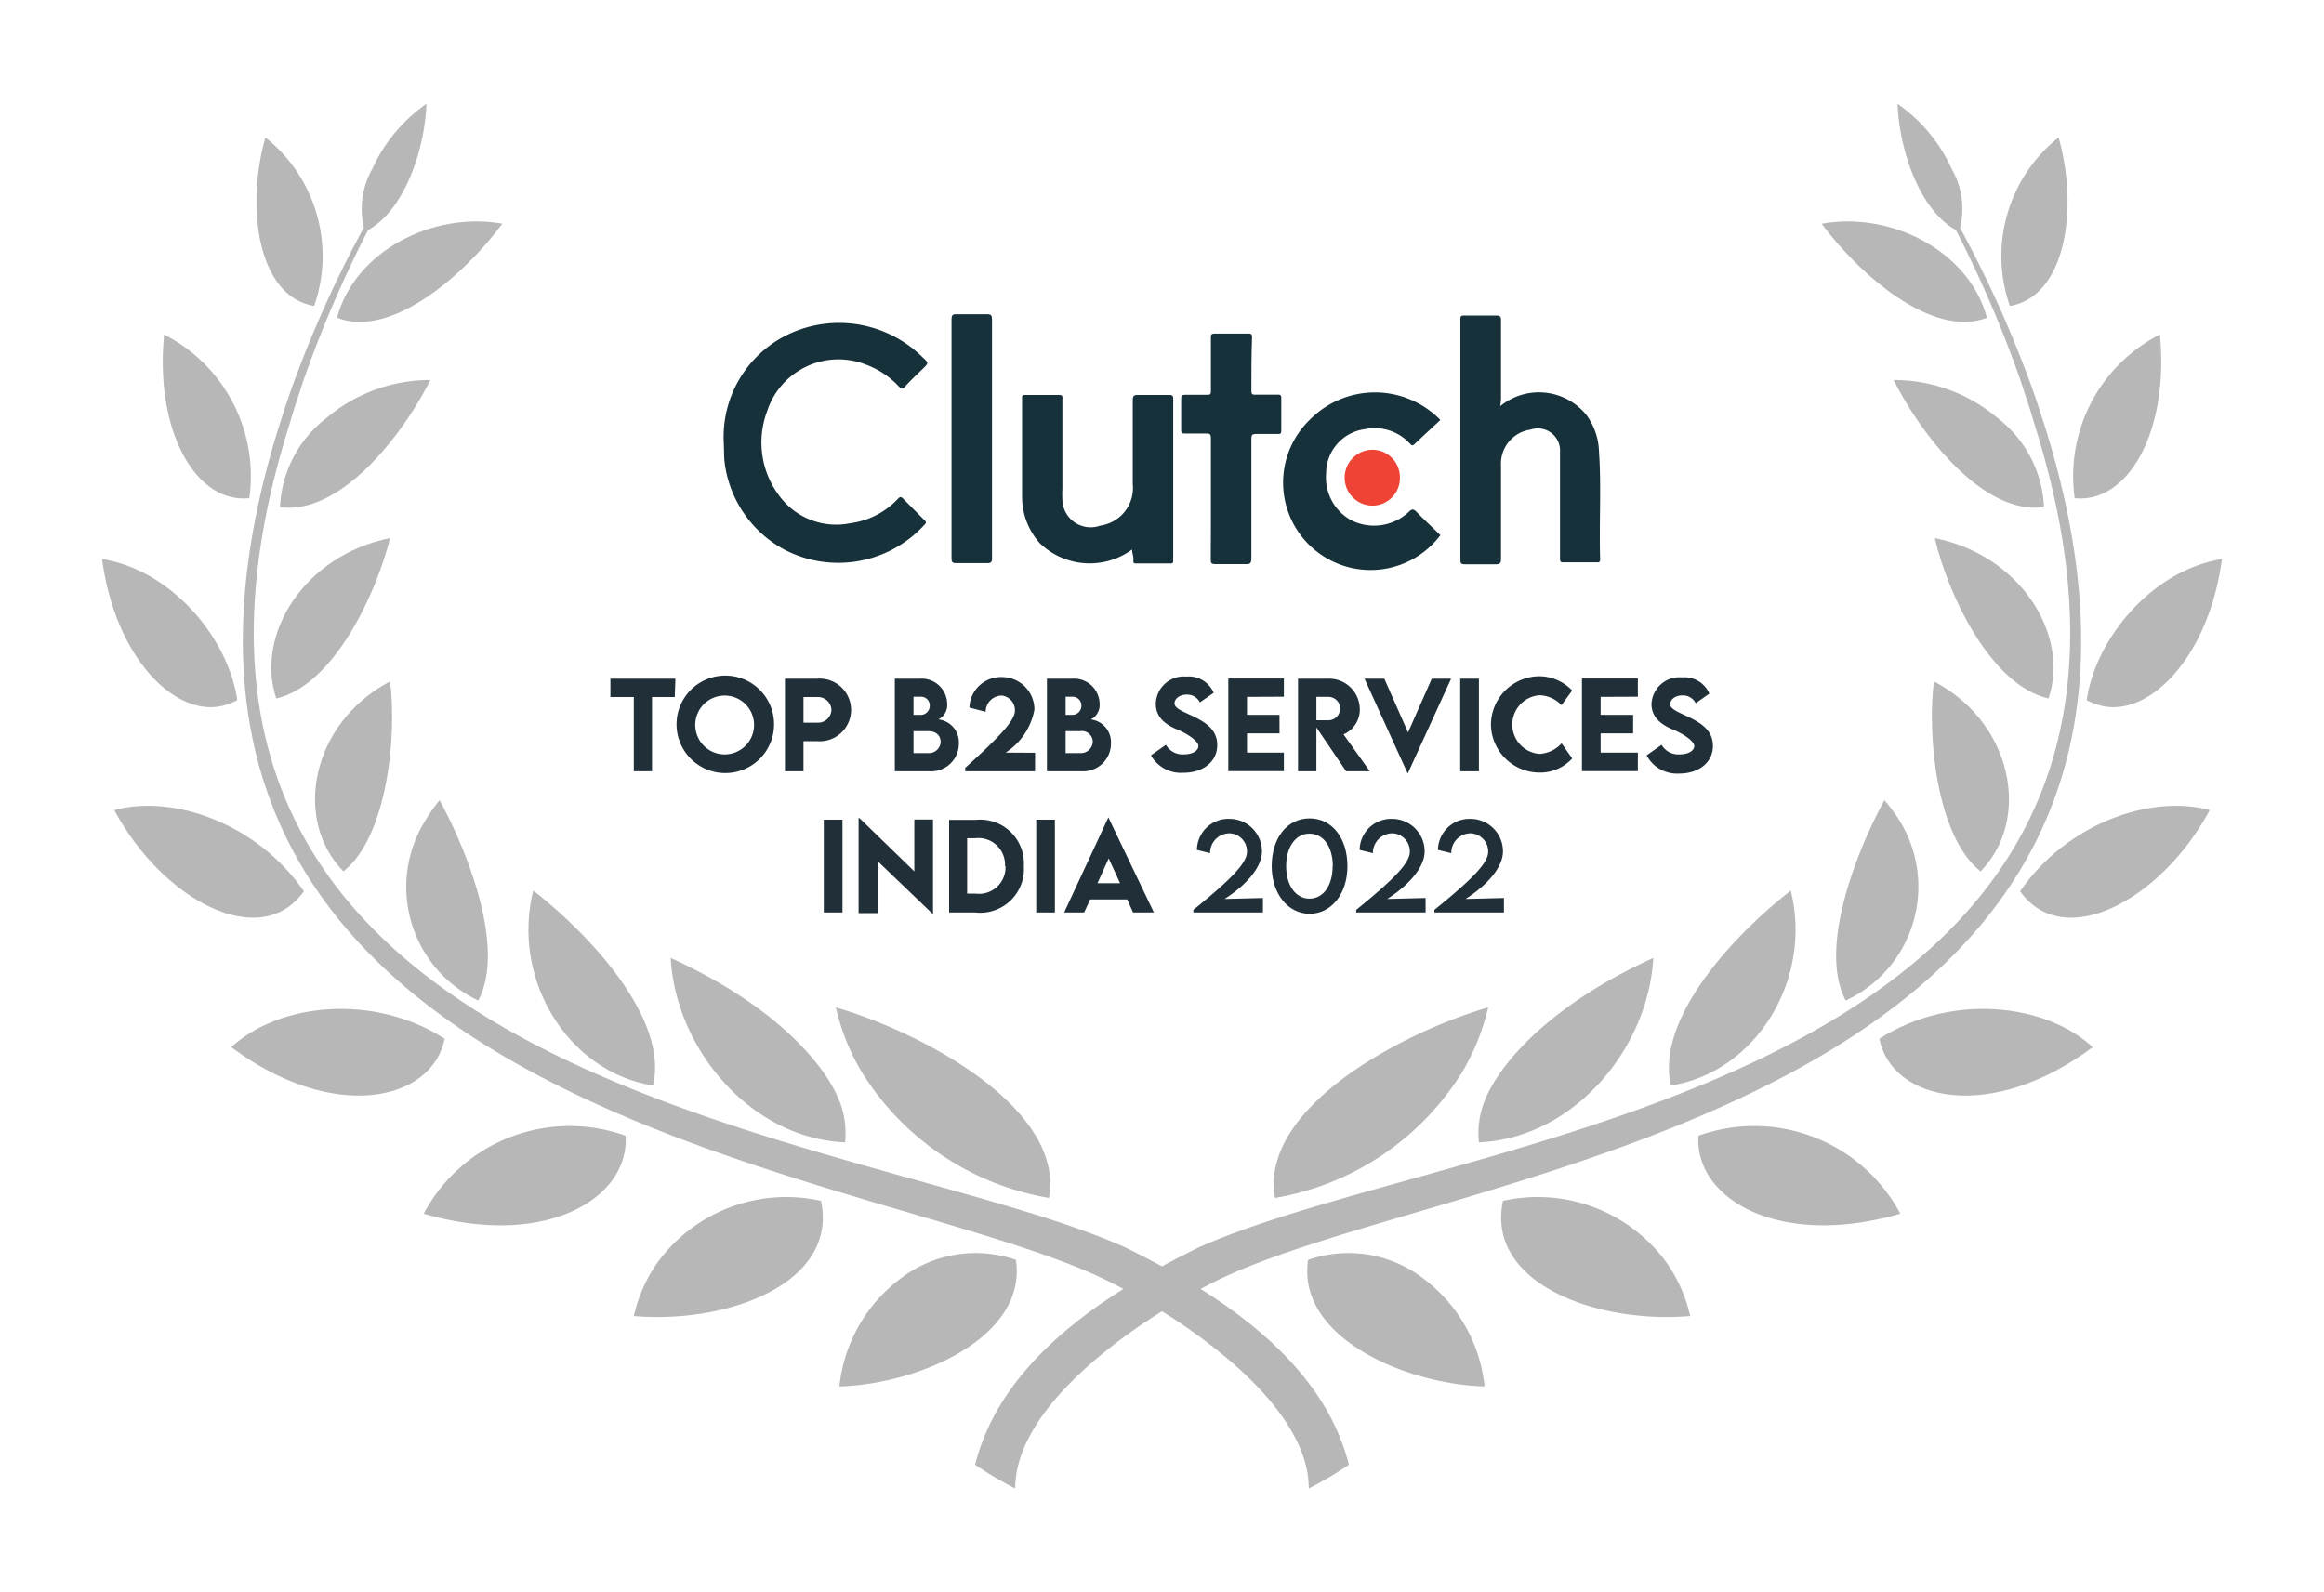 <svg id="Layer_1" data-name="Layer 1" xmlns="http://www.w3.org/2000/svg" viewBox="0 0 143 98"><defs><style>.cls-1{fill:#b7b7b7;}.cls-2{fill:#17313b;}.cls-3{fill:#ee4335;}.cls-4{fill:#213038;}</style></defs><path class="cls-1" d="M69.23,76.77C52.85,69.44,5,67.14,17.75,26.32c.18-.59.34-1.16.53-1.71s.35-1.1.54-1.61a72.08,72.08,0,0,1,3.83-8.84c2.24-1.25,3.48-4.91,3.59-7.77a9.83,9.83,0,0,0-3.33,4A5,5,0,0,0,22.39,14a70.8,70.8,0,0,0-4.08,8.91c-.39,1-.77,2.16-1.15,3.35C4,68.36,53.09,71.6,67.88,78.7c.32.15.63.31.94.47,4.69,2.44,11.72,7.43,11.71,12.44A22.15,22.15,0,0,0,83,90.15C81.4,83.78,75.09,79.64,69.23,76.77Z"/><path class="cls-1" d="M53,65.94a16.88,16.88,0,0,0,11.55,7.79C65.51,68.29,57,63.64,51.43,62A13.77,13.77,0,0,0,53,65.94Z"/><path class="cls-1" d="M52,70.31a5.45,5.45,0,0,0-.49-2.88c-1.07-2.32-4.22-5.74-10.24-8.47C41.58,64.58,46.2,70.06,52,70.31Z"/><path class="cls-1" d="M40.18,66.81c1-4.12-4-9.39-7.37-12C31.44,60.34,35,66,40.18,66.81Z"/><path class="cls-1" d="M29.43,61.58c1.71-3.24-.69-9.23-2.38-12.33a10,10,0,0,0-.95,1.37A7.72,7.72,0,0,0,29.43,61.58Z"/><path class="cls-1" d="M24,41.94c-4.85,2.54-6,8.5-2.87,11.69C23.85,51.5,24.43,45.2,24,41.94Z"/><path class="cls-1" d="M24,33.12c-5.27,1.05-8.32,5.94-7,9.87C20.5,42.18,23.13,36.63,24,33.12Z"/><path class="cls-1" d="M20.11,25.71a7.31,7.31,0,0,0-2.88,5.5c3.73.51,7.55-4.43,9.25-7.82A9.84,9.84,0,0,0,20.11,25.71Z"/><path class="cls-1" d="M20.74,19.56c3.39,1.31,7.92-2.75,10.17-5.79C26.66,13,21.83,15.44,20.74,19.56Z"/><path class="cls-1" d="M55.35,78.74a9.51,9.51,0,0,0-3.7,6.59c4.83-.13,11.58-3,10.86-7.79A7.58,7.58,0,0,0,55.35,78.74Z"/><path class="cls-1" d="M40.39,77.8A9.26,9.26,0,0,0,39,81c5.88.49,12.58-2.07,11.52-7.09A9.8,9.8,0,0,0,40.39,77.8Z"/><path class="cls-1" d="M26.07,74.7c7.57,2.19,12.69-1,12.42-4.8A10.18,10.18,0,0,0,26.07,74.7Z"/><path class="cls-1" d="M27.36,63.93c-4.41-2.82-10.2-2.19-13.13.52C20.51,69.14,26.6,67.78,27.36,63.93Z"/><path class="cls-1" d="M18.7,54.86c-2.82-4.13-8-6-11.67-5C10,55.39,16,58.62,18.7,54.86Z"/><path class="cls-1" d="M13.6,43.46a3.6,3.6,0,0,0,1-.37c-.56-3.85-4.06-8-8.32-8.68C7.1,40.5,10.74,44.06,13.6,43.46Z"/><path class="cls-1" d="M15.34,30.66A9.78,9.78,0,0,0,10.1,20.59C9.52,26.45,12,31,15.34,30.66Z"/><path class="cls-1" d="M19.33,18.83a9.32,9.32,0,0,0-3-10.37C15.09,12.85,15.89,18.26,19.33,18.83Z"/><path class="cls-1" d="M73.77,76.77c16.38-7.33,64.22-9.63,51.48-50.45-.18-.59-.34-1.16-.53-1.71s-.35-1.1-.54-1.61a72.08,72.08,0,0,0-3.83-8.84c-2.24-1.25-3.48-4.91-3.59-7.77a9.83,9.83,0,0,1,3.33,4,5,5,0,0,1,.52,3.64,70.8,70.8,0,0,1,4.08,8.91c.39,1,.77,2.16,1.15,3.35C139,68.36,89.91,71.6,75.12,78.7c-.32.15-.63.31-.94.47-4.69,2.44-11.72,7.43-11.71,12.44A22.15,22.15,0,0,1,60,90.15C61.6,83.78,67.91,79.64,73.77,76.77Z"/><path class="cls-1" d="M90,65.94a16.88,16.88,0,0,1-11.55,7.79C77.49,68.29,86,63.64,91.57,62A14.07,14.07,0,0,1,90,65.94Z"/><path class="cls-1" d="M91,70.31a5.45,5.45,0,0,1,.49-2.88c1.07-2.32,4.22-5.74,10.24-8.47C101.42,64.58,96.8,70.06,91,70.31Z"/><path class="cls-1" d="M102.82,66.81c-1-4.12,4-9.39,7.37-12C111.56,60.34,108,66,102.82,66.81Z"/><path class="cls-1" d="M113.57,61.58c-1.71-3.24.69-9.23,2.38-12.33a10,10,0,0,1,1,1.37A7.72,7.72,0,0,1,113.57,61.58Z"/><path class="cls-1" d="M119,41.94c4.85,2.54,6,8.5,2.87,11.69C119.15,51.5,118.57,45.2,119,41.94Z"/><path class="cls-1" d="M119.05,33.12c5.27,1.05,8.32,5.94,7,9.87C122.5,42.18,119.87,36.63,119.05,33.12Z"/><path class="cls-1" d="M122.89,25.71a7.31,7.31,0,0,1,2.88,5.5c-3.73.51-7.55-4.43-9.25-7.82A9.84,9.84,0,0,1,122.89,25.71Z"/><path class="cls-1" d="M122.26,19.56c-3.39,1.31-7.92-2.75-10.17-5.79C116.34,13,121.17,15.44,122.26,19.56Z"/><path class="cls-1" d="M87.65,78.74a9.51,9.51,0,0,1,3.7,6.59c-4.83-.13-11.58-3-10.86-7.79A7.58,7.58,0,0,1,87.65,78.74Z"/><path class="cls-1" d="M102.61,77.8A9.26,9.26,0,0,1,104,81c-5.88.49-12.58-2.07-11.52-7.09A9.8,9.8,0,0,1,102.61,77.8Z"/><path class="cls-1" d="M116.93,74.7c-7.58,2.19-12.69-1-12.42-4.8A10.18,10.18,0,0,1,116.93,74.7Z"/><path class="cls-1" d="M115.64,63.93c4.41-2.82,10.2-2.19,13.13.52C122.49,69.14,116.4,67.78,115.64,63.93Z"/><path class="cls-1" d="M124.3,54.86c2.82-4.13,8-6,11.67-5C133,55.39,127,58.62,124.3,54.86Z"/><path class="cls-1" d="M129.4,43.46a3.6,3.6,0,0,1-1-.37c.56-3.85,4.06-8,8.32-8.68C135.9,40.5,132.26,44.06,129.4,43.46Z"/><path class="cls-1" d="M127.66,30.66a9.78,9.78,0,0,1,5.24-10.07C133.48,26.45,131,31,127.66,30.66Z"/><path class="cls-1" d="M123.67,18.83a9.32,9.32,0,0,1,3-10.37C127.91,12.85,127.11,18.26,123.67,18.83Z"/><path class="cls-2" d="M92.31,25a3.76,3.76,0,0,1,5.32.56,4,4,0,0,1,.76,2.24c.15,2.2,0,4.41.07,6.62,0,.18-.07.2-.22.19h-2c-.19,0-.25,0-.25-.24,0-2,0-4,0-5.94,0-.19,0-.39,0-.59a1.37,1.37,0,0,0-1.81-1.4,2.12,2.12,0,0,0-1.82,2.23c0,1.9,0,3.81,0,5.72,0,.27-.06.35-.34.34-.62,0-1.23,0-1.85,0-.22,0-.31,0-.31-.29q0-7.37,0-14.74c0-.21,0-.29.27-.28.64,0,1.29,0,1.94,0,.24,0,.29.06.29.29,0,1.64,0,3.27,0,4.91Z"/><path class="cls-2" d="M44.53,27.17a7,7,0,0,1,4.73-6.9A7.3,7.3,0,0,1,56.78,22c.37.34.37.34,0,.7s-.73.69-1.06,1.06c-.18.21-.27.17-.44,0a5.22,5.22,0,0,0-2-1.32,4.61,4.61,0,0,0-6.08,2.88,5.45,5.45,0,0,0,.84,5.31,4.34,4.34,0,0,0,4.29,1.57,4.88,4.88,0,0,0,2.93-1.51c.14-.14.2-.11.31,0l1.32,1.33c.09.09.13.14,0,.27a7.17,7.17,0,0,1-8.64,1.53,7.1,7.1,0,0,1-3.68-5.51C44.55,28,44.55,27.57,44.53,27.17Z"/><path class="cls-2" d="M69.66,33.82a4.41,4.41,0,0,1-5.69-.4,4.29,4.29,0,0,1-1.08-2.79c0-2,0-4.08,0-6.12,0-.14,0-.2.19-.2.7,0,1.4,0,2.1,0,.25,0,.19.17.19.3v5.46a5.68,5.68,0,0,0,0,.59,1.74,1.74,0,0,0,2.33,1.69,2.34,2.34,0,0,0,2-2.57c0-1.71,0-3.42,0-5.13,0-.27.06-.35.34-.34.64,0,1.27,0,1.91,0,.2,0,.24.06.24.25q0,4.95,0,9.9c0,.18,0,.23-.23.22h-2c-.18,0-.24,0-.22-.22S69.66,34.07,69.66,33.82Z"/><path class="cls-2" d="M88.63,32.94a5.38,5.38,0,1,1-8-7.14,5.62,5.62,0,0,1,8,.05c-.54.5-1.08,1-1.61,1.5-.14.13-.2,0-.27-.05A2.93,2.93,0,0,0,84,26.41a2.74,2.74,0,0,0-2.4,2.72A3,3,0,0,0,83.11,32a3.12,3.12,0,0,0,3.58-.5c.21-.21.3-.16.47,0C87.64,32,88.14,32.45,88.63,32.94Z"/><path class="cls-2" d="M74.51,30.68c0-1.23,0-2.47,0-3.7,0-.23-.05-.31-.29-.3-.43,0-.87,0-1.31,0-.17,0-.23,0-.23-.22,0-.64,0-1.29,0-1.93,0-.18.06-.23.23-.23.45,0,.9,0,1.34,0,.2,0,.26,0,.26-.25,0-1.08,0-2.16,0-3.24,0-.22,0-.28.27-.28.66,0,1.31,0,2,0,.2,0,.26,0,.26.25C77,21.88,77,23,77,24c0,.22,0,.31.29.29.43,0,.87,0,1.31,0,.17,0,.24,0,.24.22,0,.66,0,1.31,0,2,0,.19-.08.21-.22.2-.45,0-.9,0-1.35,0-.22,0-.27.07-.27.28,0,2.46,0,4.92,0,7.37,0,.29-.06.37-.35.36-.62,0-1.25,0-1.88,0-.22,0-.27-.06-.27-.27C74.51,33.17,74.51,31.93,74.51,30.68Z"/><path class="cls-2" d="M58.55,27c0-2.45,0-4.89,0-7.34,0-.26.06-.33.32-.32.62,0,1.23,0,1.85,0,.26,0,.32.06.32.32,0,3.13,0,6.26,0,9.4,0,1.77,0,3.54,0,5.31,0,.23-.06.29-.29.29-.64,0-1.27,0-1.91,0-.23,0-.29-.06-.29-.29Q58.55,30.71,58.55,27Z"/><path class="cls-3" d="M86.14,29.37a1.7,1.7,0,0,1-1.68,1.75,1.72,1.72,0,1,1,0-3.44A1.7,1.7,0,0,1,86.14,29.37Z"/><path class="cls-4" d="M41.52,42.9h-1.4v4.57H39V42.9H37.56V41.77h4Z"/><path class="cls-4" d="M41.63,44.63a3,3,0,1,1,3,2.95A3,3,0,0,1,41.63,44.63Zm4.77,0a1.81,1.81,0,1,0-1.81,1.8A1.81,1.81,0,0,0,46.4,44.62Z"/><path class="cls-4" d="M48.3,41.77h2a1.93,1.93,0,1,1,0,3.85h-.86v1.85H48.3Zm2.86,1.91a.83.83,0,0,0-.86-.78h-.86v1.58h.86A.82.82,0,0,0,51.16,43.68Z"/><path class="cls-4" d="M59,45.74a1.7,1.7,0,0,1-1.78,1.73H55.06v-5.7h1.56a1.57,1.57,0,0,1,1.66,1.51,1,1,0,0,1-.54,1A1.41,1.41,0,0,1,59,45.74Zm-2.79-2.86V44h.46a.56.56,0,0,0,.54-.57.54.54,0,0,0-.52-.55Zm1.67,2.78c0-.33-.22-.66-.77-.66h-.9v1.35h.9A.72.72,0,0,0,57.88,45.66Z"/><path class="cls-4" d="M63.69,46.33v1.14h-4.3v-.21c2.1-1.9,3.06-2.91,3.06-3.52a.91.91,0,0,0-.8-.93,1,1,0,0,0-1,1l-1-.26a1.94,1.94,0,0,1,2-1.88,2,2,0,0,1,2,2,4,4,0,0,1-1.77,2.65Z"/><path class="cls-4" d="M68.36,45.74a1.71,1.71,0,0,1-1.78,1.73H64.42v-5.7H66a1.57,1.57,0,0,1,1.66,1.51,1,1,0,0,1-.54,1A1.41,1.41,0,0,1,68.36,45.74Zm-2.79-2.86V44H66a.56.56,0,0,0,.54-.57.54.54,0,0,0-.52-.55Zm1.67,2.78a.67.67,0,0,0-.77-.66h-.9v1.35h.9A.73.73,0,0,0,67.24,45.66Z"/><path class="cls-4" d="M70.82,46.49l.92-.65a1.18,1.18,0,0,0,1.1.59c.54,0,.9-.22.9-.52s-.68-.75-1.28-1-1.34-.67-1.34-1.58A1.72,1.72,0,0,1,73,41.64a1.66,1.66,0,0,1,1.68,1l-.85.59a.86.86,0,0,0-.81-.48c-.43,0-.75.25-.75.54s.43.46,1.09.77c.94.44,1.54.92,1.54,1.8,0,1-.85,1.7-2.07,1.7A2.12,2.12,0,0,1,70.82,46.49Z"/><path class="cls-4" d="M76.73,42.89V44h2v1.14h-2v1.18H79v1.14H75.58v-5.7H79v1.12Z"/><path class="cls-4" d="M82.83,47.47,81,44.77v2.7H79.87v-5.7h1.86a1.89,1.89,0,0,1,1.94,1.84,1.66,1.66,0,0,1-1,1.59l1.62,2.27ZM81,44.33h.74a.72.72,0,1,0,0-1.44H81Z"/><path class="cls-4" d="M89.29,41.77l-2.67,5.84h0l-2.66-5.84h1.22l1.46,3.31,1.46-3.31Z"/><path class="cls-4" d="M89.85,41.77H91v5.7H89.85Z"/><path class="cls-4" d="M91.74,44.62a3,3,0,0,1,3-3,2.82,2.82,0,0,1,2,.88l-.66.9a1.94,1.94,0,0,0-1.35-.61,1.81,1.81,0,0,0,0,3.61,2,2,0,0,0,1.36-.65l.65.93a2.67,2.67,0,0,1-2,.87A3,3,0,0,1,91.74,44.62Z"/><path class="cls-4" d="M98.49,42.89V44h2v1.14h-2v1.18h2.29v1.14H97.34v-5.7h3.44v1.12Z"/><path class="cls-4" d="M101.32,46.49l.92-.65a1.19,1.19,0,0,0,1.11.59c.53,0,.9-.22.9-.52s-.69-.75-1.29-1-1.34-.67-1.34-1.58a1.72,1.72,0,0,1,1.88-1.64,1.66,1.66,0,0,1,1.68,1l-.84.59a.88.88,0,0,0-.82-.48c-.43,0-.75.25-.75.54s.43.46,1.09.77c.94.44,1.54.92,1.54,1.8,0,1-.85,1.7-2.07,1.7A2.12,2.12,0,0,1,101.32,46.49Z"/><path class="cls-4" d="M50.69,50.45h1.15v5.71H50.69Z"/><path class="cls-4" d="M57.41,50.44v5.83h0L54,53v3.2H52.83V50.35h.05l3.38,3.28V50.44Z"/><path class="cls-4" d="M63,53.31a2.69,2.69,0,0,1-3,2.85H58.4v-5.7h1.66A2.69,2.69,0,0,1,63,53.31Zm-1.16,0a1.64,1.64,0,0,0-1.82-1.72h-.51V55h.52A1.63,1.63,0,0,0,61.87,53.31Z"/><path class="cls-4" d="M63.76,50.45h1.15v5.71H63.76Z"/><path class="cls-4" d="M69.36,55.36H67.08l-.37.8H65.48l2.72-5.85h0L71,56.16H69.72Zm-.44-1-.7-1.53-.69,1.53Z"/><path class="cls-4" d="M77.71,55.27v.89H73.43V56c2.35-1.9,3.3-2.89,3.3-3.58a1.11,1.11,0,0,0-1.07-1.13,1.2,1.2,0,0,0-1.2,1.22l-.81-.2a1.93,1.93,0,0,1,2-1.91,2,2,0,0,1,2,2c0,1-1,2.1-2.3,2.93Z"/><path class="cls-4" d="M78.25,53.31c0-1.72.94-2.94,2.33-2.94s2.33,1.22,2.33,2.94-1,2.93-2.33,2.93S78.25,55,78.25,53.31Zm3.76,0c0-1.2-.58-2-1.44-2s-1.43.84-1.43,2,.57,2,1.43,2S82,54.5,82,53.31Z"/><path class="cls-4" d="M87.72,55.27v.89H83.45V56c2.34-1.9,3.3-2.89,3.3-3.58a1.11,1.11,0,0,0-1.07-1.13,1.2,1.2,0,0,0-1.2,1.22l-.82-.2a1.94,1.94,0,0,1,2-1.91,2,2,0,0,1,2,2c0,1-1,2.1-2.3,2.93Z"/><path class="cls-4" d="M92.54,55.27v.89H88.26V56c2.35-1.9,3.31-2.89,3.31-3.58a1.12,1.12,0,0,0-1.07-1.13,1.2,1.2,0,0,0-1.2,1.22l-.82-.2a1.94,1.94,0,0,1,2-1.91,2,2,0,0,1,2,2c0,1-1,2.1-2.3,2.93Z"/></svg>